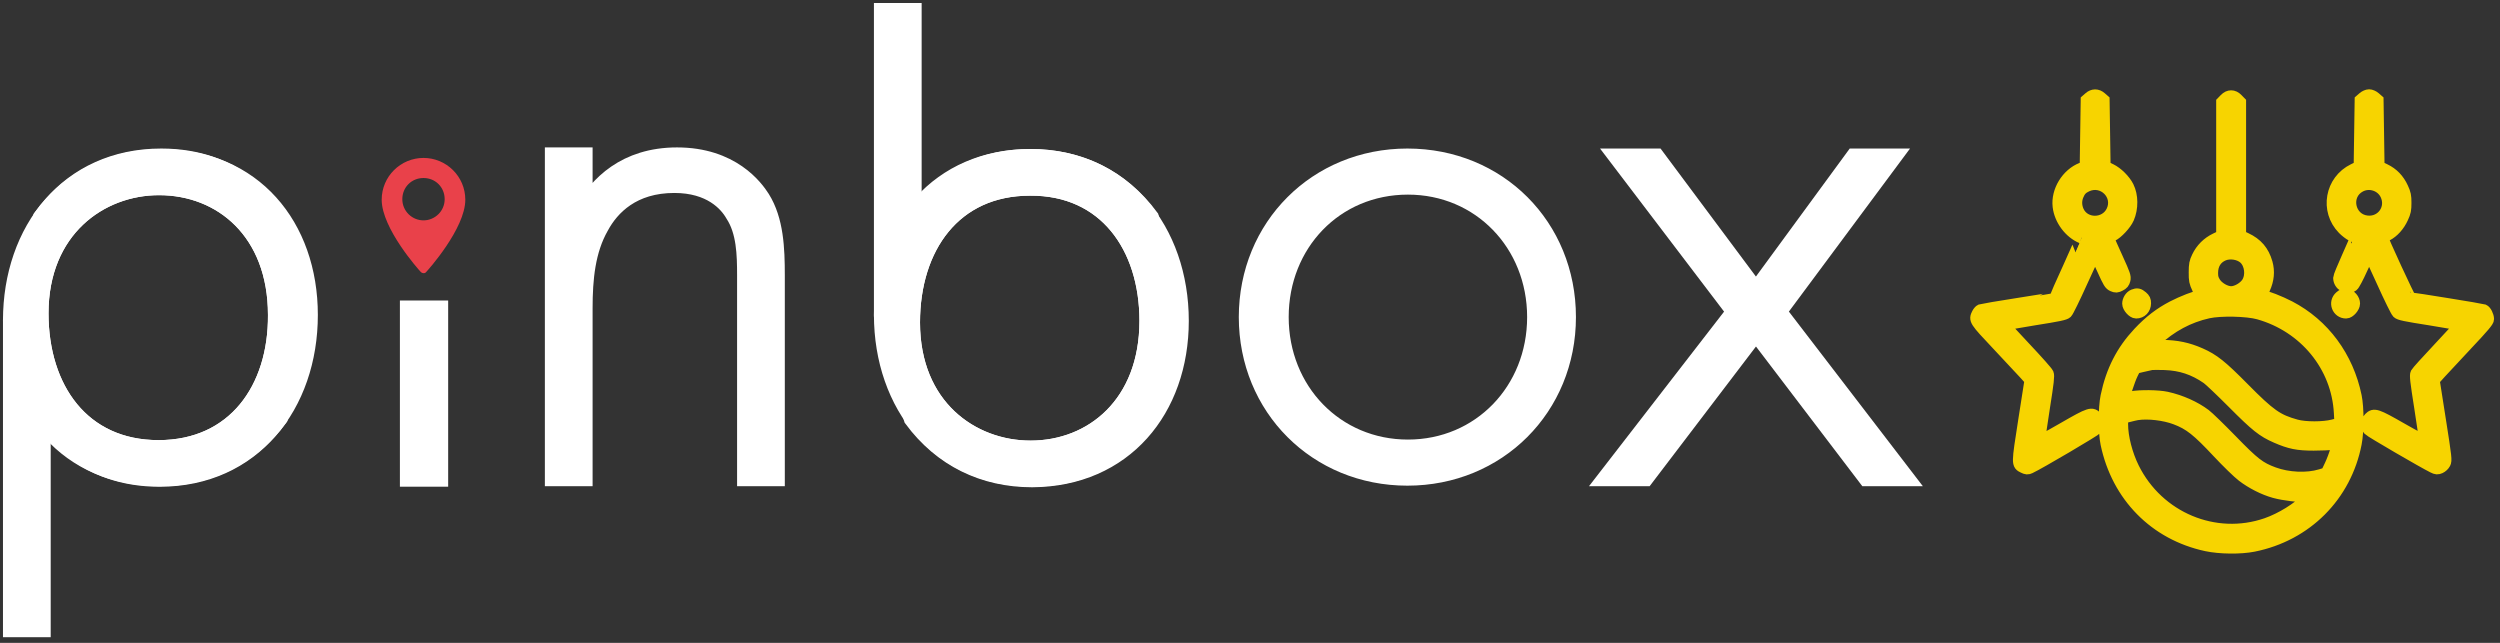 <svg width="210" height="54" viewBox="0 0 210 54" fill="none" xmlns="http://www.w3.org/2000/svg">
<rect x="0" y="0" width="210" height="54" fill="#333333" stroke="none"/>
<path d="M46.519 13.133H49.028V17.694C50.214 15.55 52.54 13.133 56.873 13.133C61.434 13.133 63.395 15.824 63.943 16.691C65.083 18.515 65.174 20.887 65.174 23.122V40.089H62.665V23.122C62.665 21.388 62.62 19.427 61.662 17.968C61.115 17.01 59.701 15.459 56.645 15.459C53.133 15.459 51.308 17.329 50.396 19.017C49.256 21.023 49.028 23.395 49.028 25.904V40.089H46.519V13.133Z" fill="white" stroke="white" stroke-width="1.5" stroke-miterlimit="10"/>
<path d="M131.629 26.636C131.629 34.208 125.79 40.046 118.219 40.046C110.648 40.046 104.809 34.208 104.809 26.636C104.809 19.065 110.648 13.227 118.219 13.227C125.836 13.227 131.629 19.065 131.629 26.636ZM129.029 26.636C129.029 20.433 124.376 15.598 118.265 15.598C112.107 15.598 107.5 20.433 107.5 26.636C107.5 32.839 112.153 37.674 118.265 37.674C124.376 37.674 129.029 32.839 129.029 26.636Z" fill="white" stroke="white" stroke-width="1.5" stroke-miterlimit="10"/>
<path d="M145.768 26.18L135.916 13.227H139.109L147.502 24.492L155.757 13.227H158.95L149.326 26.18L159.999 40.091H156.806L147.502 27.868L138.197 40.091H135.004L145.768 26.18Z" fill="white" stroke="white" stroke-width="1.5" stroke-miterlimit="10"/>
<path d="M35.574 13.266C33.658 13.266 32.062 14.816 32.062 16.778C32.062 19.195 35.209 22.707 35.345 22.844C35.482 22.981 35.71 22.981 35.801 22.844C35.938 22.707 39.086 19.195 39.086 16.778C39.086 14.816 37.489 13.266 35.574 13.266ZM35.574 18.511C34.616 18.511 33.795 17.735 33.795 16.732C33.795 15.729 34.57 14.953 35.574 14.953C36.577 14.953 37.352 15.729 37.352 16.732C37.352 17.735 36.531 18.511 35.574 18.511Z" fill="#E9414A"/>
<path d="M36.896 25.992H34.342V40.132H36.896V25.992Z" fill="white" stroke="white" stroke-width="1.5" stroke-miterlimit="10"/>
<path d="M99.109 26.953C99.109 19.427 94.32 13.269 86.566 13.269C80.226 13.269 77.398 17.283 76.668 18.56V1H74.16V26.496C75.118 30.145 76.668 35.162 76.668 35.162C79.131 38.492 82.643 40.18 86.703 40.18C94.411 40.134 99.109 34.341 99.109 26.953ZM96.463 26.953C96.463 33.977 91.811 37.762 86.566 37.762C81.549 37.762 76.532 34.205 76.532 27.089C76.532 20.704 80.044 15.687 86.52 15.687C92.951 15.641 96.463 20.658 96.463 26.953Z" fill="white" stroke="white" stroke-width="1.5" stroke-miterlimit="10"/>
<path d="M98.151 23.984C97.193 20.335 96.6 18.283 96.6 18.283C94.137 14.953 90.625 13.266 86.566 13.266C78.858 13.266 74.16 19.058 74.16 26.447C74.16 33.973 78.949 40.13 86.703 40.13C93.043 40.13 95.871 36.117 96.6 34.84M96.463 26.949C96.463 33.973 91.811 37.759 86.566 37.759C81.549 37.759 76.532 34.201 76.532 27.086C76.532 20.7 80.044 15.683 86.52 15.683C92.951 15.637 96.463 20.655 96.463 26.949Z" fill="white"/>
<path d="M98.151 23.984C97.193 20.335 96.6 18.283 96.6 18.283C94.137 14.953 90.625 13.266 86.566 13.266C78.858 13.266 74.16 19.058 74.16 26.447C74.16 33.973 78.949 40.13 86.703 40.13C93.043 40.13 95.871 36.117 96.6 34.84M96.463 26.949C96.463 33.973 91.811 37.759 86.566 37.759C81.549 37.759 76.532 34.201 76.532 27.086C76.532 20.7 80.044 15.683 86.52 15.683C92.951 15.637 96.463 20.655 96.463 26.949Z" stroke="white" stroke-width="1.5" stroke-miterlimit="10"/>
<path d="M13.543 13.273C9.484 13.273 5.972 14.961 3.509 18.291C3.509 18.291 1.958 23.308 1 26.957V52.772H3.509V34.847C4.284 36.124 7.066 40.138 13.406 40.138C21.206 40.138 25.949 33.981 25.949 26.455C25.949 19.02 21.251 13.273 13.543 13.273ZM13.315 37.721C6.838 37.721 3.326 32.704 3.326 26.318C3.326 19.248 8.343 15.645 13.361 15.645C18.651 15.645 23.258 19.431 23.258 26.455C23.304 32.704 19.792 37.721 13.315 37.721Z" fill="white" stroke="white" stroke-width="1.5" stroke-miterlimit="10"/>
<path d="M23.441 18.517C22.665 17.24 19.883 13.227 13.543 13.227C5.744 13.227 1 19.384 1 26.91C1 34.299 5.698 40.091 13.406 40.091C17.465 40.091 20.977 38.404 23.441 35.074C23.441 35.074 24.033 33.022 24.991 29.373M13.315 37.719C6.838 37.719 3.326 32.702 3.326 26.317C3.326 19.247 8.343 15.644 13.361 15.644C18.651 15.644 23.258 19.43 23.258 26.454C23.304 32.702 19.792 37.719 13.315 37.719Z" fill="white"/>
<path d="M23.441 18.517C22.665 17.24 19.883 13.227 13.543 13.227C5.744 13.227 1 19.384 1 26.91C1 34.299 5.698 40.091 13.406 40.091C17.465 40.091 20.977 38.404 23.441 35.074C23.441 35.074 24.033 33.022 24.991 29.373M13.315 37.719C6.838 37.719 3.326 32.702 3.326 26.317C3.326 19.247 8.343 15.644 13.361 15.644C18.651 15.644 23.258 19.43 23.258 26.454C23.304 32.702 19.792 37.719 13.315 37.719Z" stroke="white" stroke-width="1.5" stroke-miterlimit="10"/>
<mask id="path-12-outside-1_2016_29" maskUnits="userSpaceOnUse" x="165" y="7" width="45" height="40" fill="black">
<rect fill="white" x="165" y="7" width="45" height="40"/>
<path fill-rule="evenodd" clip-rule="evenodd" d="M175.514 8.207L175.278 8.413L175.236 11.216L175.194 14.018L174.858 14.151C173.63 14.636 172.772 16.046 172.92 17.339C173.047 18.457 173.866 19.554 174.881 19.965C174.903 19.974 172.657 24.973 172.611 25.02C172.6 25.031 171.224 25.256 169.555 25.518C167.885 25.781 166.457 26.02 166.381 26.05C166.305 26.08 166.188 26.213 166.12 26.347C165.854 26.873 165.884 26.919 167.782 28.931C168.764 29.971 169.79 31.07 170.063 31.373L170.559 31.924L170.03 35.307C169.447 39.038 169.448 38.994 169.983 39.255C170.229 39.374 170.314 39.38 170.51 39.29C171.268 38.942 176.02 36.144 176.16 35.963C176.386 35.669 176.371 35.406 176.111 35.089C175.735 34.633 175.559 34.689 173.327 35.976C171.76 36.879 171.326 37.096 171.307 36.983C171.295 36.904 171.47 35.663 171.697 34.225C172.036 32.08 172.093 31.57 172.014 31.381C171.962 31.254 171.115 30.3 170.134 29.26C169.152 28.219 168.349 27.338 168.349 27.3C168.349 27.263 169.489 27.052 170.882 26.831C172.946 26.505 173.448 26.399 173.593 26.26C173.691 26.166 174.258 25.008 174.854 23.687C175.449 22.365 175.959 21.285 175.985 21.285C176.012 21.286 176.296 21.869 176.617 22.582C177.142 23.749 177.228 23.89 177.484 23.999C177.739 24.107 177.802 24.104 178.077 23.966C178.31 23.85 178.403 23.739 178.457 23.512C178.522 23.243 178.46 23.062 177.851 21.724C177.478 20.905 177.152 20.169 177.127 20.088C177.093 19.978 177.168 19.9 177.418 19.785C177.851 19.586 178.557 18.825 178.774 18.323C179.131 17.499 179.123 16.431 178.752 15.691C178.474 15.134 177.847 14.512 177.294 14.244L176.79 14L176.748 11.207L176.706 8.413L176.47 8.207C176.169 7.942 175.815 7.943 175.514 8.207ZM198.527 8.207L198.291 8.413L198.249 11.207L198.207 14L197.703 14.244C195.78 15.175 195.338 17.694 196.831 19.217C197.029 19.419 197.344 19.663 197.531 19.759C197.718 19.855 197.883 19.945 197.898 19.958C197.913 19.971 197.601 20.7 197.205 21.579C196.809 22.457 196.486 23.25 196.486 23.34C196.486 23.939 197.162 24.323 197.629 23.989C197.725 23.92 198.063 23.284 198.382 22.574C198.7 21.865 198.982 21.284 199.007 21.284C199.033 21.284 199.541 22.363 200.135 23.682C200.729 25 201.3 26.16 201.402 26.258C201.558 26.407 202 26.501 204.118 26.833C205.51 27.051 206.648 27.261 206.648 27.299C206.648 27.337 205.845 28.22 204.864 29.262C203.882 30.303 203.032 31.245 202.975 31.355C202.887 31.523 202.938 31.984 203.293 34.234C203.525 35.708 203.704 36.961 203.691 37.018C203.676 37.081 202.897 36.683 201.735 36.017C199.633 34.813 199.416 34.741 199.043 35.122C198.795 35.375 198.767 35.839 198.984 36.091C199.115 36.243 203.61 38.862 204.396 39.243C204.661 39.373 204.741 39.378 204.966 39.283C205.111 39.222 205.287 39.057 205.358 38.916C205.48 38.675 205.456 38.456 204.96 35.296L204.432 31.933L204.973 31.33C205.271 30.998 206.299 29.895 207.257 28.879C208.605 27.45 209 26.981 209 26.81C209 26.528 208.794 26.12 208.617 26.051C208.489 26.001 202.649 25.055 202.468 25.055C202.391 25.055 200.059 20.005 200.114 19.956C200.128 19.944 200.301 19.851 200.499 19.748C201.028 19.477 201.506 18.944 201.802 18.299C202.026 17.812 202.062 17.634 202.062 17.042C202.062 16.45 202.026 16.272 201.802 15.784C201.477 15.076 200.992 14.573 200.321 14.25L199.803 14L199.761 11.207L199.719 8.413L199.483 8.207C199.352 8.091 199.141 8 199.005 8C198.87 8 198.658 8.091 198.527 8.207ZM186.904 8.336L186.659 8.587V14.199V19.811L186.117 20.07C185.446 20.39 184.912 20.924 184.597 21.589C184.388 22.031 184.355 22.2 184.352 22.87C184.349 23.566 184.376 23.698 184.622 24.229C184.937 24.907 184.931 24.884 184.779 24.884C184.514 24.884 183.286 25.36 182.512 25.764C181.433 26.326 180.576 26.986 179.667 27.952C178.247 29.463 177.386 31.15 176.945 33.283C176.74 34.281 176.74 36.311 176.946 37.291C177.87 41.677 181.024 44.878 185.337 45.806C186.454 46.047 188.211 46.066 189.294 45.849C193.725 44.964 197.031 41.654 197.885 37.249C198.086 36.212 198.085 34.262 197.884 33.283C197.203 29.977 195.192 27.261 192.318 25.764C191.51 25.344 190.334 24.884 190.067 24.884C189.897 24.884 189.891 24.912 190.196 24.246C190.531 23.515 190.599 22.799 190.4 22.092C190.123 21.11 189.577 20.472 188.64 20.034L188.171 19.815V14.201V8.587L187.925 8.336C187.757 8.165 187.595 8.086 187.415 8.086C187.234 8.086 187.072 8.165 186.904 8.336ZM175.278 15.617C174.879 15.805 174.699 15.996 174.525 16.421C174.354 16.839 174.365 17.306 174.555 17.734C175.085 18.923 176.855 18.919 177.42 17.727C178.064 16.37 176.649 14.975 175.278 15.617ZM198.263 15.635C196.868 16.359 197.301 18.476 198.872 18.609C200.114 18.714 200.968 17.483 200.433 16.356C200.054 15.558 199.054 15.226 198.263 15.635ZM186.745 21.42C186.139 21.688 185.819 22.212 185.819 22.935C185.819 23.289 185.871 23.475 186.049 23.755C186.318 24.177 186.949 24.541 187.415 24.541C187.88 24.541 188.512 24.177 188.78 23.755C189.168 23.145 189.052 22.173 188.533 21.695C188.106 21.3 187.297 21.176 186.745 21.42ZM179.214 24.797C178.964 24.9 178.764 25.218 178.764 25.509C178.764 25.803 179.17 26.255 179.435 26.255C179.87 26.255 180.185 25.927 180.189 25.47C180.191 25.223 180.137 25.109 179.933 24.934C179.663 24.702 179.514 24.674 179.214 24.797ZM196.585 24.927C196.046 25.389 196.365 26.255 197.074 26.255C197.347 26.255 197.745 25.803 197.745 25.495C197.745 25.166 197.445 24.813 197.11 24.747C196.908 24.708 196.794 24.747 196.585 24.927ZM185.483 26.247C183.834 26.617 182.388 27.393 181.044 28.628L180.594 29.04L181.632 29.05C182.834 29.062 183.782 29.261 184.817 29.718C185.942 30.216 186.592 30.734 188.462 32.626C190.669 34.858 191.288 35.294 192.875 35.732C193.644 35.944 195.154 35.944 195.973 35.733L196.593 35.572L196.544 34.663C196.332 30.761 193.603 27.428 189.724 26.336C188.757 26.064 186.507 26.016 185.483 26.247ZM180.695 30.591C180.58 30.613 180.229 30.692 179.915 30.767L179.344 30.903L179.105 31.387C178.84 31.921 178.381 33.349 178.45 33.42C178.474 33.445 178.734 33.42 179.028 33.365C179.767 33.228 181.292 33.246 181.997 33.402C183.18 33.662 184.362 34.19 185.231 34.844C185.485 35.035 186.487 36.007 187.457 37.004C189.343 38.942 189.803 39.297 190.992 39.735C192.209 40.183 193.797 40.252 194.932 39.907L195.436 39.753L195.748 39.097C195.92 38.736 196.136 38.163 196.228 37.825L196.395 37.21L195.957 37.282C195.717 37.321 194.991 37.354 194.344 37.354C192.999 37.354 192.35 37.223 191.194 36.717C190.073 36.227 189.515 35.783 187.583 33.841C186.589 32.843 185.607 31.91 185.399 31.767C184.28 30.995 183.186 30.632 181.829 30.584C181.321 30.567 180.811 30.57 180.695 30.591ZM179.52 34.795C179.404 34.813 179.073 34.889 178.785 34.965L178.26 35.102V35.64C178.26 36.717 178.634 38.173 179.206 39.325C181.28 43.499 186.069 45.502 190.387 44.004C191.617 43.577 193.047 42.693 193.798 41.897L194.092 41.585L193.669 41.642C193.146 41.712 191.861 41.562 191.037 41.334C190.165 41.092 189.133 40.569 188.365 39.977C188.004 39.7 187.089 38.81 186.332 38.002C184.585 36.135 183.931 35.618 182.753 35.172C181.804 34.813 180.439 34.654 179.52 34.795Z"/>
</mask>
<path fill-rule="evenodd" clip-rule="evenodd" d="M175.514 8.207L175.278 8.413L175.236 11.216L175.194 14.018L174.858 14.151C173.63 14.636 172.772 16.046 172.92 17.339C173.047 18.457 173.866 19.554 174.881 19.965C174.903 19.974 172.657 24.973 172.611 25.02C172.6 25.031 171.224 25.256 169.555 25.518C167.885 25.781 166.457 26.02 166.381 26.05C166.305 26.08 166.188 26.213 166.12 26.347C165.854 26.873 165.884 26.919 167.782 28.931C168.764 29.971 169.79 31.07 170.063 31.373L170.559 31.924L170.03 35.307C169.447 39.038 169.448 38.994 169.983 39.255C170.229 39.374 170.314 39.38 170.51 39.29C171.268 38.942 176.02 36.144 176.16 35.963C176.386 35.669 176.371 35.406 176.111 35.089C175.735 34.633 175.559 34.689 173.327 35.976C171.76 36.879 171.326 37.096 171.307 36.983C171.295 36.904 171.47 35.663 171.697 34.225C172.036 32.08 172.093 31.57 172.014 31.381C171.962 31.254 171.115 30.3 170.134 29.26C169.152 28.219 168.349 27.338 168.349 27.3C168.349 27.263 169.489 27.052 170.882 26.831C172.946 26.505 173.448 26.399 173.593 26.26C173.691 26.166 174.258 25.008 174.854 23.687C175.449 22.365 175.959 21.285 175.985 21.285C176.012 21.286 176.296 21.869 176.617 22.582C177.142 23.749 177.228 23.89 177.484 23.999C177.739 24.107 177.802 24.104 178.077 23.966C178.31 23.85 178.403 23.739 178.457 23.512C178.522 23.243 178.46 23.062 177.851 21.724C177.478 20.905 177.152 20.169 177.127 20.088C177.093 19.978 177.168 19.9 177.418 19.785C177.851 19.586 178.557 18.825 178.774 18.323C179.131 17.499 179.123 16.431 178.752 15.691C178.474 15.134 177.847 14.512 177.294 14.244L176.79 14L176.748 11.207L176.706 8.413L176.47 8.207C176.169 7.942 175.815 7.943 175.514 8.207ZM198.527 8.207L198.291 8.413L198.249 11.207L198.207 14L197.703 14.244C195.78 15.175 195.338 17.694 196.831 19.217C197.029 19.419 197.344 19.663 197.531 19.759C197.718 19.855 197.883 19.945 197.898 19.958C197.913 19.971 197.601 20.7 197.205 21.579C196.809 22.457 196.486 23.25 196.486 23.34C196.486 23.939 197.162 24.323 197.629 23.989C197.725 23.92 198.063 23.284 198.382 22.574C198.7 21.865 198.982 21.284 199.007 21.284C199.033 21.284 199.541 22.363 200.135 23.682C200.729 25 201.3 26.16 201.402 26.258C201.558 26.407 202 26.501 204.118 26.833C205.51 27.051 206.648 27.261 206.648 27.299C206.648 27.337 205.845 28.22 204.864 29.262C203.882 30.303 203.032 31.245 202.975 31.355C202.887 31.523 202.938 31.984 203.293 34.234C203.525 35.708 203.704 36.961 203.691 37.018C203.676 37.081 202.897 36.683 201.735 36.017C199.633 34.813 199.416 34.741 199.043 35.122C198.795 35.375 198.767 35.839 198.984 36.091C199.115 36.243 203.61 38.862 204.396 39.243C204.661 39.373 204.741 39.378 204.966 39.283C205.111 39.222 205.287 39.057 205.358 38.916C205.48 38.675 205.456 38.456 204.96 35.296L204.432 31.933L204.973 31.33C205.271 30.998 206.299 29.895 207.257 28.879C208.605 27.45 209 26.981 209 26.81C209 26.528 208.794 26.12 208.617 26.051C208.489 26.001 202.649 25.055 202.468 25.055C202.391 25.055 200.059 20.005 200.114 19.956C200.128 19.944 200.301 19.851 200.499 19.748C201.028 19.477 201.506 18.944 201.802 18.299C202.026 17.812 202.062 17.634 202.062 17.042C202.062 16.45 202.026 16.272 201.802 15.784C201.477 15.076 200.992 14.573 200.321 14.25L199.803 14L199.761 11.207L199.719 8.413L199.483 8.207C199.352 8.091 199.141 8 199.005 8C198.87 8 198.658 8.091 198.527 8.207ZM186.904 8.336L186.659 8.587V14.199V19.811L186.117 20.07C185.446 20.39 184.912 20.924 184.597 21.589C184.388 22.031 184.355 22.2 184.352 22.87C184.349 23.566 184.376 23.698 184.622 24.229C184.937 24.907 184.931 24.884 184.779 24.884C184.514 24.884 183.286 25.36 182.512 25.764C181.433 26.326 180.576 26.986 179.667 27.952C178.247 29.463 177.386 31.15 176.945 33.283C176.74 34.281 176.74 36.311 176.946 37.291C177.87 41.677 181.024 44.878 185.337 45.806C186.454 46.047 188.211 46.066 189.294 45.849C193.725 44.964 197.031 41.654 197.885 37.249C198.086 36.212 198.085 34.262 197.884 33.283C197.203 29.977 195.192 27.261 192.318 25.764C191.51 25.344 190.334 24.884 190.067 24.884C189.897 24.884 189.891 24.912 190.196 24.246C190.531 23.515 190.599 22.799 190.4 22.092C190.123 21.11 189.577 20.472 188.64 20.034L188.171 19.815V14.201V8.587L187.925 8.336C187.757 8.165 187.595 8.086 187.415 8.086C187.234 8.086 187.072 8.165 186.904 8.336ZM175.278 15.617C174.879 15.805 174.699 15.996 174.525 16.421C174.354 16.839 174.365 17.306 174.555 17.734C175.085 18.923 176.855 18.919 177.42 17.727C178.064 16.37 176.649 14.975 175.278 15.617ZM198.263 15.635C196.868 16.359 197.301 18.476 198.872 18.609C200.114 18.714 200.968 17.483 200.433 16.356C200.054 15.558 199.054 15.226 198.263 15.635ZM186.745 21.42C186.139 21.688 185.819 22.212 185.819 22.935C185.819 23.289 185.871 23.475 186.049 23.755C186.318 24.177 186.949 24.541 187.415 24.541C187.88 24.541 188.512 24.177 188.78 23.755C189.168 23.145 189.052 22.173 188.533 21.695C188.106 21.3 187.297 21.176 186.745 21.42ZM179.214 24.797C178.964 24.9 178.764 25.218 178.764 25.509C178.764 25.803 179.17 26.255 179.435 26.255C179.87 26.255 180.185 25.927 180.189 25.47C180.191 25.223 180.137 25.109 179.933 24.934C179.663 24.702 179.514 24.674 179.214 24.797ZM196.585 24.927C196.046 25.389 196.365 26.255 197.074 26.255C197.347 26.255 197.745 25.803 197.745 25.495C197.745 25.166 197.445 24.813 197.11 24.747C196.908 24.708 196.794 24.747 196.585 24.927ZM185.483 26.247C183.834 26.617 182.388 27.393 181.044 28.628L180.594 29.04L181.632 29.05C182.834 29.062 183.782 29.261 184.817 29.718C185.942 30.216 186.592 30.734 188.462 32.626C190.669 34.858 191.288 35.294 192.875 35.732C193.644 35.944 195.154 35.944 195.973 35.733L196.593 35.572L196.544 34.663C196.332 30.761 193.603 27.428 189.724 26.336C188.757 26.064 186.507 26.016 185.483 26.247ZM180.695 30.591C180.58 30.613 180.229 30.692 179.915 30.767L179.344 30.903L179.105 31.387C178.84 31.921 178.381 33.349 178.45 33.42C178.474 33.445 178.734 33.42 179.028 33.365C179.767 33.228 181.292 33.246 181.997 33.402C183.18 33.662 184.362 34.19 185.231 34.844C185.485 35.035 186.487 36.007 187.457 37.004C189.343 38.942 189.803 39.297 190.992 39.735C192.209 40.183 193.797 40.252 194.932 39.907L195.436 39.753L195.748 39.097C195.92 38.736 196.136 38.163 196.228 37.825L196.395 37.21L195.957 37.282C195.717 37.321 194.991 37.354 194.344 37.354C192.999 37.354 192.35 37.223 191.194 36.717C190.073 36.227 189.515 35.783 187.583 33.841C186.589 32.843 185.607 31.91 185.399 31.767C184.28 30.995 183.186 30.632 181.829 30.584C181.321 30.567 180.811 30.57 180.695 30.591ZM179.52 34.795C179.404 34.813 179.073 34.889 178.785 34.965L178.26 35.102V35.64C178.26 36.717 178.634 38.173 179.206 39.325C181.28 43.499 186.069 45.502 190.387 44.004C191.617 43.577 193.047 42.693 193.798 41.897L194.092 41.585L193.669 41.642C193.146 41.712 191.861 41.562 191.037 41.334C190.165 41.092 189.133 40.569 188.365 39.977C188.004 39.7 187.089 38.81 186.332 38.002C184.585 36.135 183.931 35.618 182.753 35.172C181.804 34.813 180.439 34.654 179.52 34.795Z" fill="#F7D400"/>
<path fill-rule="evenodd" clip-rule="evenodd" d="M175.514 8.207L175.278 8.413L175.236 11.216L175.194 14.018L174.858 14.151C173.63 14.636 172.772 16.046 172.92 17.339C173.047 18.457 173.866 19.554 174.881 19.965C174.903 19.974 172.657 24.973 172.611 25.02C172.6 25.031 171.224 25.256 169.555 25.518C167.885 25.781 166.457 26.02 166.381 26.05C166.305 26.08 166.188 26.213 166.12 26.347C165.854 26.873 165.884 26.919 167.782 28.931C168.764 29.971 169.79 31.07 170.063 31.373L170.559 31.924L170.03 35.307C169.447 39.038 169.448 38.994 169.983 39.255C170.229 39.374 170.314 39.38 170.51 39.29C171.268 38.942 176.02 36.144 176.16 35.963C176.386 35.669 176.371 35.406 176.111 35.089C175.735 34.633 175.559 34.689 173.327 35.976C171.76 36.879 171.326 37.096 171.307 36.983C171.295 36.904 171.47 35.663 171.697 34.225C172.036 32.08 172.093 31.57 172.014 31.381C171.962 31.254 171.115 30.3 170.134 29.26C169.152 28.219 168.349 27.338 168.349 27.3C168.349 27.263 169.489 27.052 170.882 26.831C172.946 26.505 173.448 26.399 173.593 26.26C173.691 26.166 174.258 25.008 174.854 23.687C175.449 22.365 175.959 21.285 175.985 21.285C176.012 21.286 176.296 21.869 176.617 22.582C177.142 23.749 177.228 23.89 177.484 23.999C177.739 24.107 177.802 24.104 178.077 23.966C178.31 23.85 178.403 23.739 178.457 23.512C178.522 23.243 178.46 23.062 177.851 21.724C177.478 20.905 177.152 20.169 177.127 20.088C177.093 19.978 177.168 19.9 177.418 19.785C177.851 19.586 178.557 18.825 178.774 18.323C179.131 17.499 179.123 16.431 178.752 15.691C178.474 15.134 177.847 14.512 177.294 14.244L176.79 14L176.748 11.207L176.706 8.413L176.47 8.207C176.169 7.942 175.815 7.943 175.514 8.207ZM198.527 8.207L198.291 8.413L198.249 11.207L198.207 14L197.703 14.244C195.78 15.175 195.338 17.694 196.831 19.217C197.029 19.419 197.344 19.663 197.531 19.759C197.718 19.855 197.883 19.945 197.898 19.958C197.913 19.971 197.601 20.7 197.205 21.579C196.809 22.457 196.486 23.25 196.486 23.34C196.486 23.939 197.162 24.323 197.629 23.989C197.725 23.92 198.063 23.284 198.382 22.574C198.7 21.865 198.982 21.284 199.007 21.284C199.033 21.284 199.541 22.363 200.135 23.682C200.729 25 201.3 26.16 201.402 26.258C201.558 26.407 202 26.501 204.118 26.833C205.51 27.051 206.648 27.261 206.648 27.299C206.648 27.337 205.845 28.22 204.864 29.262C203.882 30.303 203.032 31.245 202.975 31.355C202.887 31.523 202.938 31.984 203.293 34.234C203.525 35.708 203.704 36.961 203.691 37.018C203.676 37.081 202.897 36.683 201.735 36.017C199.633 34.813 199.416 34.741 199.043 35.122C198.795 35.375 198.767 35.839 198.984 36.091C199.115 36.243 203.61 38.862 204.396 39.243C204.661 39.373 204.741 39.378 204.966 39.283C205.111 39.222 205.287 39.057 205.358 38.916C205.48 38.675 205.456 38.456 204.96 35.296L204.432 31.933L204.973 31.33C205.271 30.998 206.299 29.895 207.257 28.879C208.605 27.45 209 26.981 209 26.81C209 26.528 208.794 26.12 208.617 26.051C208.489 26.001 202.649 25.055 202.468 25.055C202.391 25.055 200.059 20.005 200.114 19.956C200.128 19.944 200.301 19.851 200.499 19.748C201.028 19.477 201.506 18.944 201.802 18.299C202.026 17.812 202.062 17.634 202.062 17.042C202.062 16.45 202.026 16.272 201.802 15.784C201.477 15.076 200.992 14.573 200.321 14.25L199.803 14L199.761 11.207L199.719 8.413L199.483 8.207C199.352 8.091 199.141 8 199.005 8C198.87 8 198.658 8.091 198.527 8.207ZM186.904 8.336L186.659 8.587V14.199V19.811L186.117 20.07C185.446 20.39 184.912 20.924 184.597 21.589C184.388 22.031 184.355 22.2 184.352 22.87C184.349 23.566 184.376 23.698 184.622 24.229C184.937 24.907 184.931 24.884 184.779 24.884C184.514 24.884 183.286 25.36 182.512 25.764C181.433 26.326 180.576 26.986 179.667 27.952C178.247 29.463 177.386 31.15 176.945 33.283C176.74 34.281 176.74 36.311 176.946 37.291C177.87 41.677 181.024 44.878 185.337 45.806C186.454 46.047 188.211 46.066 189.294 45.849C193.725 44.964 197.031 41.654 197.885 37.249C198.086 36.212 198.085 34.262 197.884 33.283C197.203 29.977 195.192 27.261 192.318 25.764C191.51 25.344 190.334 24.884 190.067 24.884C189.897 24.884 189.891 24.912 190.196 24.246C190.531 23.515 190.599 22.799 190.4 22.092C190.123 21.11 189.577 20.472 188.64 20.034L188.171 19.815V14.201V8.587L187.925 8.336C187.757 8.165 187.595 8.086 187.415 8.086C187.234 8.086 187.072 8.165 186.904 8.336ZM175.278 15.617C174.879 15.805 174.699 15.996 174.525 16.421C174.354 16.839 174.365 17.306 174.555 17.734C175.085 18.923 176.855 18.919 177.42 17.727C178.064 16.37 176.649 14.975 175.278 15.617ZM198.263 15.635C196.868 16.359 197.301 18.476 198.872 18.609C200.114 18.714 200.968 17.483 200.433 16.356C200.054 15.558 199.054 15.226 198.263 15.635ZM186.745 21.42C186.139 21.688 185.819 22.212 185.819 22.935C185.819 23.289 185.871 23.475 186.049 23.755C186.318 24.177 186.949 24.541 187.415 24.541C187.88 24.541 188.512 24.177 188.78 23.755C189.168 23.145 189.052 22.173 188.533 21.695C188.106 21.3 187.297 21.176 186.745 21.42ZM179.214 24.797C178.964 24.9 178.764 25.218 178.764 25.509C178.764 25.803 179.17 26.255 179.435 26.255C179.87 26.255 180.185 25.927 180.189 25.47C180.191 25.223 180.137 25.109 179.933 24.934C179.663 24.702 179.514 24.674 179.214 24.797ZM196.585 24.927C196.046 25.389 196.365 26.255 197.074 26.255C197.347 26.255 197.745 25.803 197.745 25.495C197.745 25.166 197.445 24.813 197.11 24.747C196.908 24.708 196.794 24.747 196.585 24.927ZM185.483 26.247C183.834 26.617 182.388 27.393 181.044 28.628L180.594 29.04L181.632 29.05C182.834 29.062 183.782 29.261 184.817 29.718C185.942 30.216 186.592 30.734 188.462 32.626C190.669 34.858 191.288 35.294 192.875 35.732C193.644 35.944 195.154 35.944 195.973 35.733L196.593 35.572L196.544 34.663C196.332 30.761 193.603 27.428 189.724 26.336C188.757 26.064 186.507 26.016 185.483 26.247ZM180.695 30.591C180.58 30.613 180.229 30.692 179.915 30.767L179.344 30.903L179.105 31.387C178.84 31.921 178.381 33.349 178.45 33.42C178.474 33.445 178.734 33.42 179.028 33.365C179.767 33.228 181.292 33.246 181.997 33.402C183.18 33.662 184.362 34.19 185.231 34.844C185.485 35.035 186.487 36.007 187.457 37.004C189.343 38.942 189.803 39.297 190.992 39.735C192.209 40.183 193.797 40.252 194.932 39.907L195.436 39.753L195.748 39.097C195.92 38.736 196.136 38.163 196.228 37.825L196.395 37.21L195.957 37.282C195.717 37.321 194.991 37.354 194.344 37.354C192.999 37.354 192.35 37.223 191.194 36.717C190.073 36.227 189.515 35.783 187.583 33.841C186.589 32.843 185.607 31.91 185.399 31.767C184.28 30.995 183.186 30.632 181.829 30.584C181.321 30.567 180.811 30.57 180.695 30.591ZM179.52 34.795C179.404 34.813 179.073 34.889 178.785 34.965L178.26 35.102V35.64C178.26 36.717 178.634 38.173 179.206 39.325C181.28 43.499 186.069 45.502 190.387 44.004C191.617 43.577 193.047 42.693 193.798 41.897L194.092 41.585L193.669 41.642C193.146 41.712 191.861 41.562 191.037 41.334C190.165 41.092 189.133 40.569 188.365 39.977C188.004 39.7 187.089 38.81 186.332 38.002C184.585 36.135 183.931 35.618 182.753 35.172C181.804 34.813 180.439 34.654 179.52 34.795Z" stroke="#F7D400" mask="url(#path-12-outside-1_2016_29)"/>
</svg>
